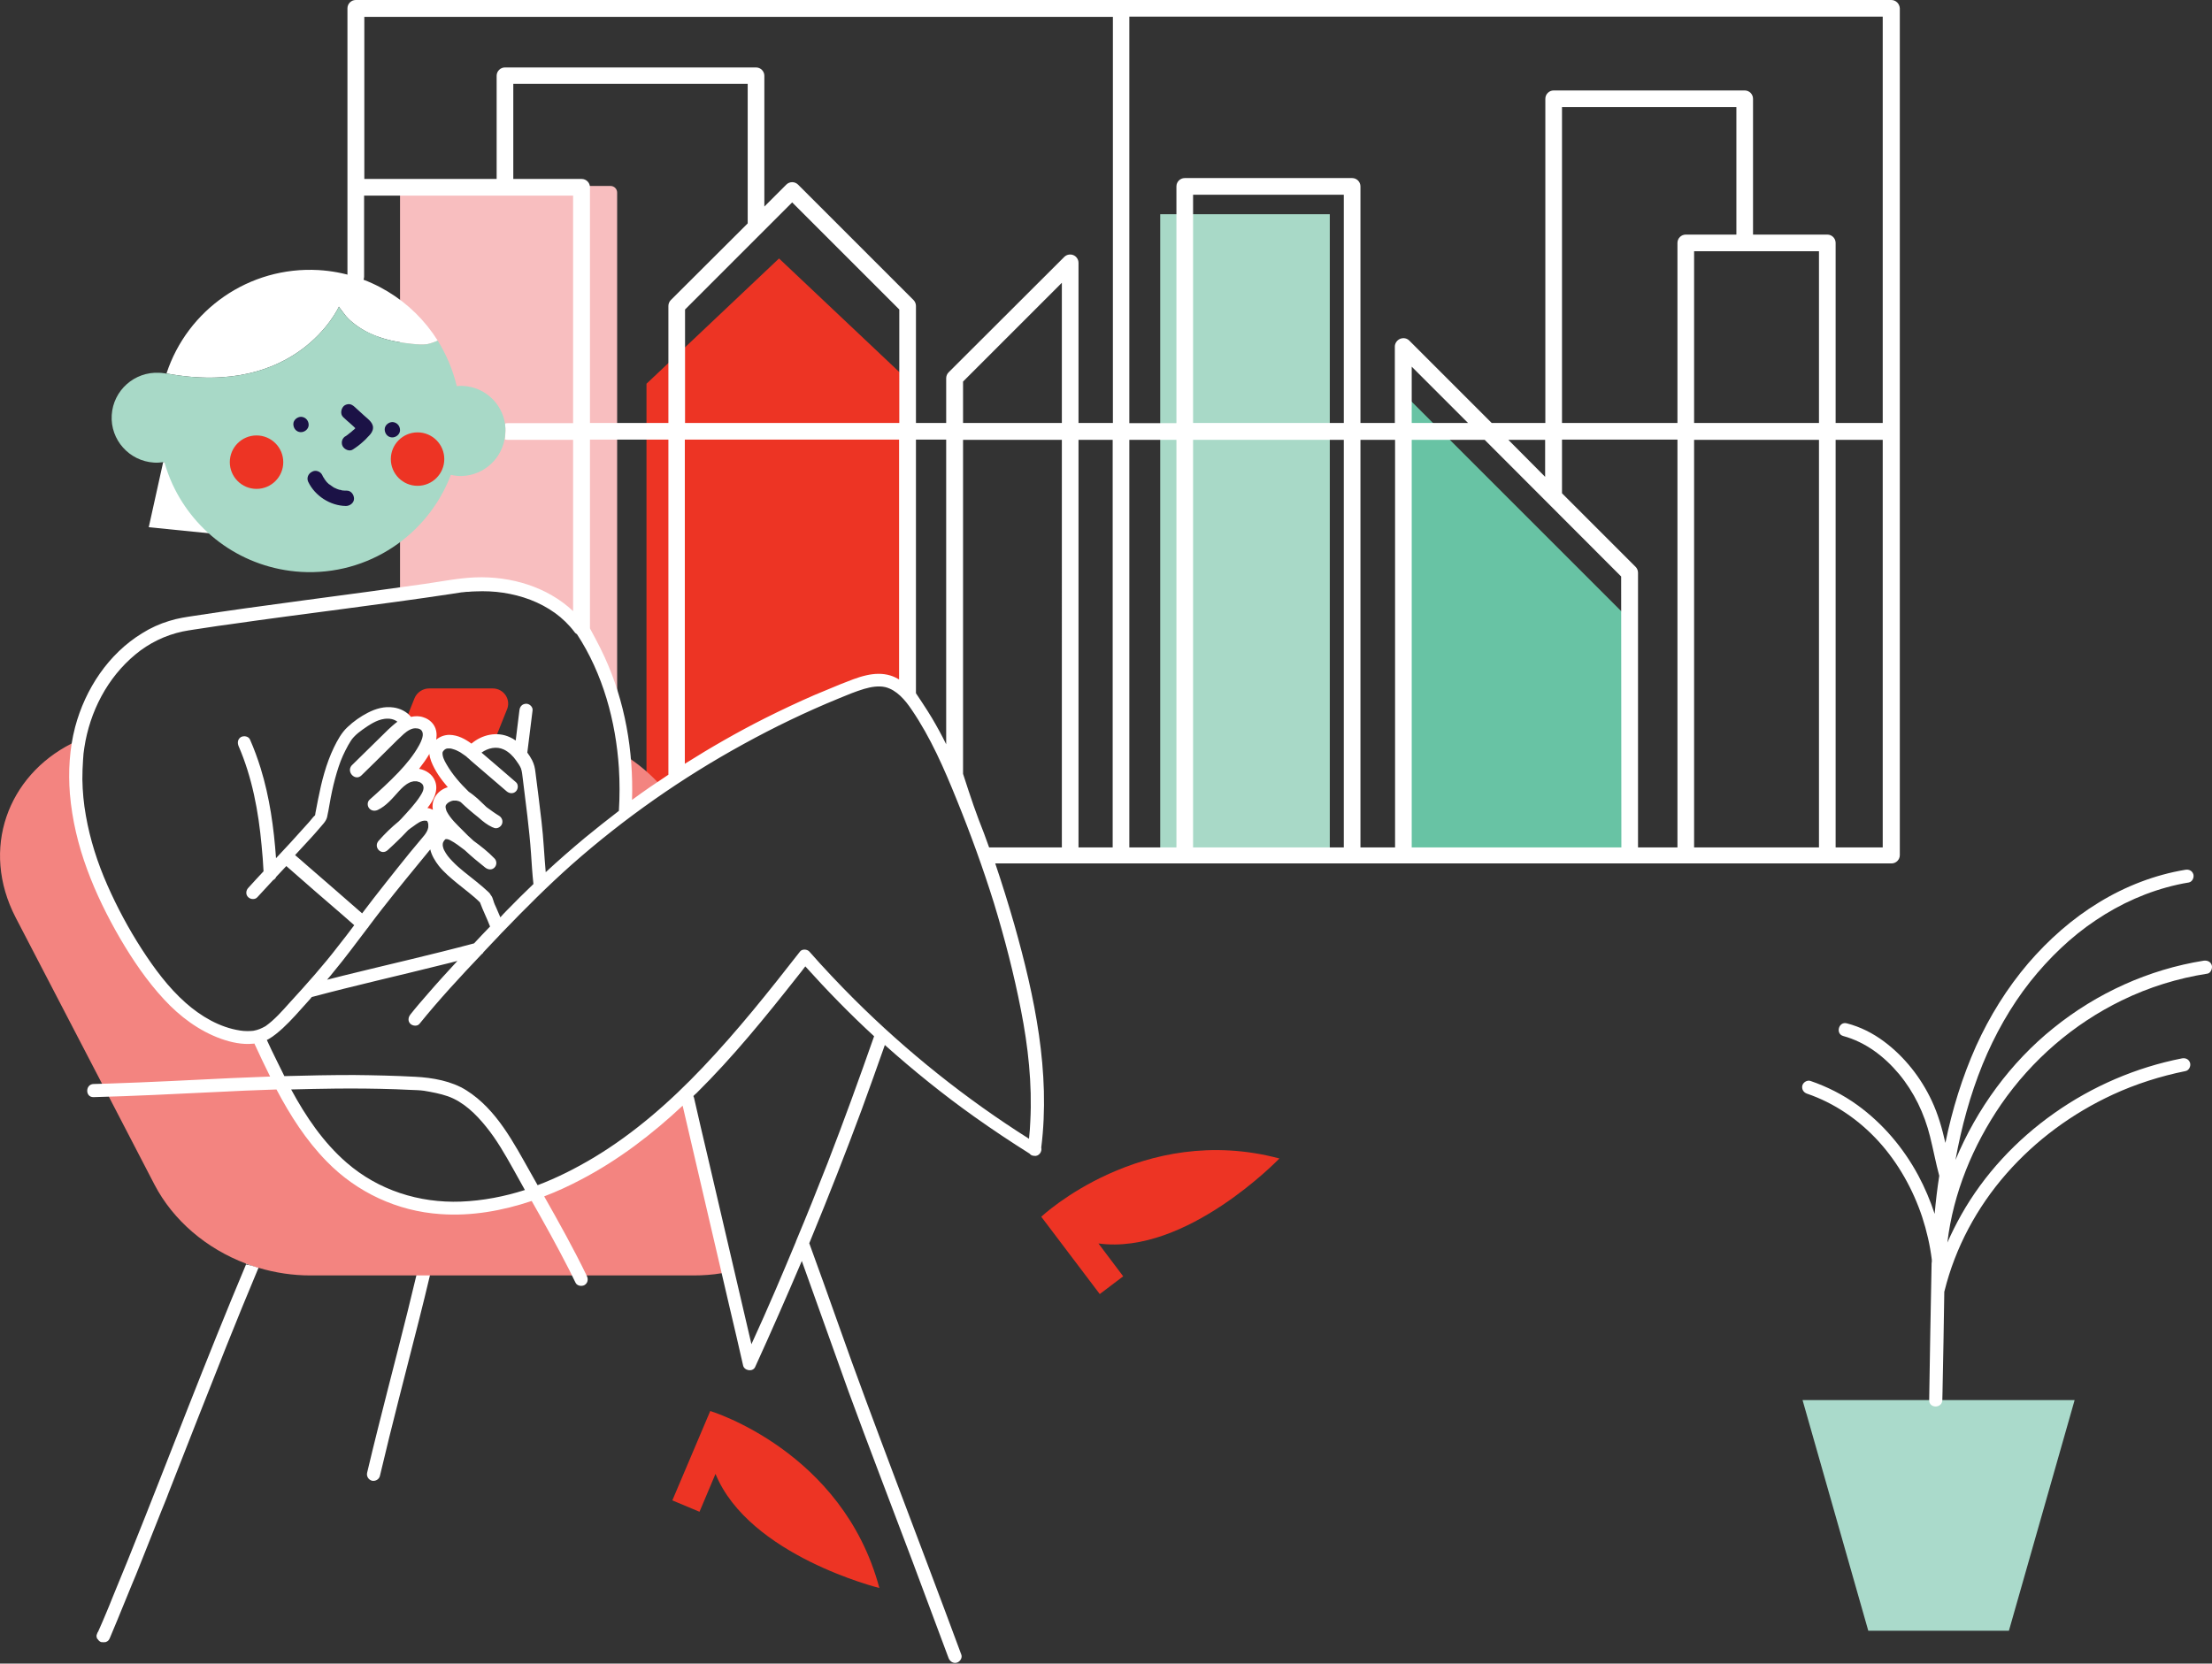 <svg enable-background="new 0 0 1009.7 759.5" viewBox="0 0 1009.7 759.5" xmlns="http://www.w3.org/2000/svg"><rect x="0" y="0" width="1009.7" height="759.5" fill="#333333" stroke="none"/><path d="m475.3 555.5 26.7 35.3 10.7-8.1-11.3-15c40.1 5.5 82.6-38.8 82.6-38.8-62.7-16.7-108.7 26.6-108.7 26.6z" fill="#ed3424"/><path d="m182.6 87.9v180.1c0 2.2 2.3 3.7 4.3 2.8 2.7-1.2 5.5-2.3 8.5-3 1.7-.4 3.2 0 4.3.7.6.4 1.4.5 2.2.4 8.9-1.7 17.8-2.5 27-2.5 1.9 0 3.3.7 4.1 1.8.5.6 1.2.9 2 1 7.3 1 13.6 4.4 19.7 8.2 5.6 3.1 14.7 5.4 13.1 11.3-.8 2.9 2.8 5.2 3.7 5.2l5.6 16.8c1.7 0 4.6 15.1 4.6 13.4v-236.2c0-1.7-1.4-3-3-3h-93c-1.7-.1-3.1 1.3-3.1 3z" fill="#f8bebf"/><path d="m640.8 179.8v211.4h102.2v-109.2z" fill="#68c3a4"/><path d="m529.6 97.8h77.4v293.3h-77.4z" fill="#a8d9c7"/><path d="m355.6 118-60.5 57.2v188.9l8.8-3.9c.6-1.5 1.9-2.7 3.4-3.2l1.2-.3c.4-1.3 1.2-2.4 2.4-3 .1-.2.2-.4.3-.6 3.4-5.4 10-6.6 15.9-7.4 2.4-1.3 4.8-2.6 7.3-3.6.2-.2.4-.4.7-.6 4.3-3.1 8.9-5.4 13.7-7.4 2.6-2.4 5.9-3.8 9-5.5.6-.3 1.2-.5 1.8-.6 5-2.8 10.2-5.5 15.6-7.6.4-.6.9-1.2 1.7-1.7 3.7-2.3 7.3-4.4 11.8-4.8 1-.1 2-.1 3 0 4.1-1.1 8.1-1.5 12.4-.9.4 0 .7.2 1 .3.8.2 1.6.7 2.1 1.3 2.1 0 4.3.4 6.1 1.3v-143.4z" fill="#ed3424"/><path d="m118.6 577.2c-.2.5-.4 1-.7 1.6-1.9-.6-3.8-1.2-5.7-1.9.2-.4.3-.8.5-1.2.6-1.5 2-2.6 3.7-2.1 1.5.3 2.8 2.1 2.2 3.6z" fill="#fff"/><path d="m190.4 580.9c-5.6 23.7-11.9 47.3-17.8 70.9-1.7 6.8-3.4 13.7-5 20.5-.4 1.6.5 3.2 2.1 3.7 1.5.4 3.3-.5 3.7-2.1 5.6-23.8 11.8-47.3 17.8-71 1.7-6.8 3.4-13.6 5-20.4.9-3.8-4.9-5.4-5.8-1.6z" fill="#fff"/><path d="m118 578.8c-5 11.9-9.9 23.9-14.7 35.9-8.9 22.3-17.6 44.6-26.4 67-1 2.8-2.2 5.5-3.3 8.3s-2.2 5.6-3.3 8.3c-1.1 2.8-2.2 5.5-3.3 8.3s-2.2 5.5-3.3 8.3-2.2 5.5-3.4 8.3c-1.1 2.8-2.3 5.5-3.4 8.3s-2.3 5.5-3.4 8.3c-1.1 2.6-2.2 5.2-3.3 7.9-.3.7-.6 1.3-1.3 1.7-.2.1-.4.2-.7.3h-.1c-.5.1-1.2.1-1.7 0 0 0 0 0-.1 0h-.1c-.6-.2-1.1-.6-1.5-1.2 0-.1-.1-.2-.2-.2 0 0-.1-.1-.1-.1-.3-.6-.5-1.4-.2-2 .1-.5.4-1 .7-1.5.6-1.4 1.2-2.8 1.8-4.1.5-1.1.9-2.2 1.4-3.3 1.2-2.8 2.3-5.5 3.4-8.3s2.3-5.5 3.4-8.3 2.3-5.5 3.4-8.3c.5-1.2.9-2.3 1.4-3.5 8.9-22.1 17.5-44.3 26.2-66.4 8.6-21.8 17.3-43.6 26.4-65.2 1.9.3 3.7.9 5.7 1.5z" fill="#fff"/><path d="m330.3 581.1c-.3.1-.7.1-1 .2-4.1.7-8.4 1-12.8 1h-174.8c-8.1 0-16.1-1.2-23.7-3.5-1.9-.6-3.8-1.2-5.7-1.9-18-6.8-33.2-19.6-41.8-36.1l-20.7-39.9-3.1-5.9-39.5-76c-16.4-31.6-3.4-64.9 25.4-79.5 1.6-.8 3.2-1.6 4.9-2.2 0 .7 0 1.5.1 2.2-1.3 4-1.5 8.5-1 13-.7.8-1.2 1.9-1.2 3.2.2 22 7 45 16.5 64.8 9.4 19.4 24 37.8 43 47.8 4.5 2.3 10.4 3.6 15.1 5.2 2.5.8 5.4-.7 7.8.2 0 0-.1 0-.1-.1.1 0 .8.2 1.2.3-.2.2.6 2.1.8 2.5 3.5 10 8.2 20.2 13.1 29.6 4.6 9 10.5 17.8 18.5 24.2 8.6 6.8 19.2 10.4 29.2 14.6 11.2 4.6 25.2 7.6 37.6 6.9 6.4-.3 11.7-.6 17.6-2.7 6.8-2.4 13.7-4.8 20.3-7.7 2.2-.9 2.8-2.7 2.5-4.4 18.1-8.1 33.7-22 49.8-33 1.1-.8 2.1-1.6 3.1-2.5.8 4.2 1.7 8.2 3 12.2 2.5 7.4 5.3 14.5 6.9 22.2s3.3 15.3 4.9 22.9c.8 3.9 1.1 7.8 1.9 11.7.8 3.6 2.1 7 2.2 10.7z" fill="#f38480"/><path d="m286.3 370.3c5.4-3.7 10.5-7.6 16.3-10.5-5.1-6-11.2-11.1-18-15.4 2.3 8.1 2.3 17.7 1.7 25.9z" fill="#f38480"/><path d="m224.9 314.3h-29c-2.9 0-5.6 1.8-6.7 4.5l-4.3 10.8h.2c4.7.2 8.7 2.8 9.1 7.8.3 4-2.4 7.7-4.8 10.7-1 1.2-2.1 2.4-3.1 3.6 1.9 1.7 3.7 2.6 6.1 3.9 2.5 1.4 3 4.5 1.8 6.8-.6 1.1-1.2 1.9-2.1 2.8-.3.3-.6.5-.9.7.3.4.6.9.8 1.4.8 1.9 1.5 3.9 1.7 5.9 1.6.6 2.9 1.9 3.3 3.5 1.1-.2 2.1-.4 3.2-.6 0-3.5.9-6.5 2.7-9 .2-3.2 3-4.7 5.6-4.4.6-.3 1.3-.5 2-.8.6-.2 1.2-.2 1.8-.2 0 0 .1-.1.1-.1-.8-.9-1.6-1.9-2.4-2.8-3.6-4.5-7.6-8.7-9.5-14.2-2.1-6.1 7.6-8.7 9.6-2.7 1.4.8 2.8 1.7 4.1 2.6.3-.3.5-.5.8-.8.7-.6 1.4-1.1 2.1-1.7.3-.3.6-.6.9-.8.1-.1.1-.1.2-.1 0 0 0-.1.1-.3 1.3-2.4 4.5-3.1 6.8-1.8.1 0 .2.1.2.2l6-15c2.2-4.7-1.3-9.9-6.4-9.9z" fill="#ed3424"/><path d="m917 744.5h-64.2l-30-105.3h124.2z" fill="#aadacb"/><path d="m1009.6 440.7c-.5-1.7-2.1-2.3-3.7-2.1-25.1 4-48.8 14.8-68.5 30.7-19.7 15.8-35.1 37-44.8 60.3 2.7-14.9 6.7-29.7 12.4-43.7 5.5-13.4 12.7-26.3 21.7-37.7 8.6-10.8 18.6-20.5 30-28.1 11.3-7.6 23.8-13.2 37.2-16.2 1.7-.4 3.4-.7 5.2-1 1.6-.3 2.5-2.2 2.1-3.7-.5-1.7-2.1-2.4-3.7-2.1-13.9 2.3-27.3 7.5-39.4 14.9-12.2 7.4-23 17-32.3 27.8-9.7 11.4-17.6 24.1-23.8 37.8-6.3 14.1-10.9 29-14 44.2-1.5-6.6-3.3-13-6.2-19.2-4.9-10.5-12.4-20.1-21.8-27.1-5.1-3.8-10.8-6.7-17-8.3-3.7-1-5.3 4.8-1.6 5.8 10.2 2.8 18.7 9.3 25.4 17.3 6.9 8.3 11.6 18.1 14.2 28.6 1.5 6 2.6 12 4.2 17.9-.9 5.8-1.6 11.6-2.1 17.4-2-6.1-4.5-12-7.5-17.6-6.8-12.6-16.2-23.7-27.8-32.1-6.5-4.7-13.8-8.4-21.4-11-1.5-.5-3.3.6-3.7 2.1-.4 1.7.6 3.2 2.1 3.7 12.6 4.3 23.8 12 32.8 21.9 8.9 9.8 15.6 21.8 19.8 34.4 2.1 6.4 3.6 13 4.4 19.5v.7.4c-.1.2-.1.5-.1.8-.4 20.7-.8 41.5-1.1 62.2-.1 3.9 5.9 3.9 6 0 0-1.4.1-2.7.1-4.1 0-.1 0-.2 0-.3.3-15 .6-30.1.8-45.1 0-.1.1-.2.1-.3 4.9-19.8 14.8-38.2 28.2-53.5 13.5-15.4 30.1-27.6 48.7-36.2 10.4-4.8 21.7-8.4 33.1-10.7 1.6-.3 2.5-2.2 2.1-3.7-.5-1.7-2.1-2.4-3.7-2.1-20.9 4.1-40.9 12.7-58.3 25-17.3 12.2-32.1 28-42.5 46.5-2.3 4.1-4.4 8.3-6.3 12.6 2.7-22.7 11.7-44.4 24.6-63.2 14-20.2 32.9-36.6 55.1-47.4 12.3-6 25.5-10.1 39.1-12.2 1.4-.3 2.3-2.3 1.9-3.8z" fill="#fff"/><path d="m863.3 0h-700.9c-2.1 0-3.8 1.7-3.8 3.8v122.5c0 2.1 1.7 3.8 3.8 3.8s3.8-1.7 3.8-3.8v-37h95.4v103.9h-30c-.4 0-.8.1-1.1.2.2 1.5.3 3 .2 4.5 0 .9-.2 1.8-.3 2.7.4.1.8.2 1.2.2h30v78.2c-11.8-11.1-28.4-16-44.6-15.4-7.8.3-15.5 1.9-23.3 3-8.7 1.2-17.3 2.4-26 3.6-18.4 2.5-37 4.9-55.5 7.5-7.7 1.1-15.5 2.2-23.2 3.4-3.9.6-7.7 1.1-11.8 2.4-4.3 1.3-8.5 3.2-12.3 5.6-15.4 9.4-26 25.5-30.6 42.8-2.6 9.9-3.2 20.4-2.4 30.5 1 11.9 3.8 23.5 7.9 34.6 4 10.9 9.2 21.4 15 31.4 5.8 9.9 12.3 19.5 20.1 27.9 7.2 7.8 16 14.4 26.1 18 4.5 1.6 9.6 2.7 14.5 2.2.2 0 .4 0 .6-.1 2.3 5 4.7 10.1 7.2 15.1-5.8.2-11.6.5-17.5.7-18.7.9-37.4 1.9-56.1 2.5-2.3.1-4.6.1-7 .2-3.8.1-3.9 6.1 0 6 18.4-.5 36.7-1.4 55.1-2.3 9.5-.5 18.9-.9 28.4-1.2 6.3 11.9 13.5 23.2 22.9 32.8 13.8 14.2 32.3 22.8 52 24.1 14.1 1 28.2-1.5 41.6-6 5.9 10.4 11.7 20.8 17.1 31.4 1 2 2 4 2.9 5.9.7 1.5 2.8 1.8 4.1 1.1 1.5-.9 1.8-2.6 1.1-4.1-6-12.4-12.7-24.4-19.5-36.4 5.8-2.2 11.4-4.8 16.9-7.7 17-8.9 32.3-20.6 46.3-33.7l21.4 91.9c2.1 8.9 4.2 17.8 6.2 26.7.5 2.4 4.4 3.1 5.5.7 7.3-16 14.4-32.2 21.3-48.4 7.2 19.9 14.2 39.9 21.4 59.8 9.4 25.6 19.2 51 28.8 76.5l16.8 45c.6 1.5 2 2.5 3.7 2.1 1.5-.4 2.7-2.2 2.1-3.7-9.9-26.8-20.1-53.6-30.2-80.4-8.9-23.7-17.8-47.3-26.2-71.2-4.3-12.1-8.6-24.2-13-36.2.3-.7.6-1.4.9-2.2 8-19.4 15.7-39 23-58.7 3.6-9.8 7.1-19.7 10.6-29.6 13 11.6 26.6 22.6 40.8 32.7 8.3 5.9 16.7 11.5 25.3 16.9.3.4.8.8 1.4.9.2 0 .4.1.6.1 2.1.4 3.8-1.8 3.3-3.8 4.3-34.3-3-68.9-12.3-101.8-2.7-9.4-5.6-18.7-8.7-27.9h409.1c2.1 0 3.8-1.7 3.8-3.8v-386.6c-.1-2.1-1.8-3.8-3.9-3.8zm-629 81.6v-43.3h107v63.7l-35.1 35c-.7.7-1.1 1.7-1.1 2.7v53.4h-35.8v-107.6c0-2.1-1.7-3.8-3.8-3.8h-31.2zm197.6 258.2c-2-4.1-4.2-8.1-6.5-12s-7.3-11.3-7.3-11.3v-115.8h13.8zm-25.5-31.4c-3.6-1.1-7.3-.9-10.9-.1-4.1.9-8 2.6-11.9 4.1-3.9 1.6-7.8 3.2-11.8 4.9-7.6 3.3-15.2 6.9-22.6 10.6-12.5 6.3-24.7 13.3-36.6 20.8v-148h97.8v109.5c-1.2-.7-2.6-1.4-4-1.8zm-130.5-8.6c-2-4.5-6.6-12.9-6.6-12.9v-86.2h35.8v153c-5.6 3.7-11.2 7.5-16.6 11.5.7-22.3-3.2-45-12.6-65.4zm134.6-106.7h-97.8v-51.8l48.9-48.9 48.9 48.9zm-294.8 277.5c-1.6.2-4.2.2-6-.1-9.4-1.4-18-6.5-25-12.7-7.9-7-14.3-15.7-20-24.5-6-9.3-11.2-19-15.7-29.2s-7.9-20.8-9.8-31.7c-1-5.5-1.5-11-1.6-16.6 0-2.9.1-5.8.3-8.7.1-2 .3-4.2.6-5.8 2.5-16.4 10.5-31.9 23.3-42.5 6.1-5.1 13.6-8.8 21.6-10.5 3.5-.7 6.9-1.1 10.6-1.7s7.4-1.1 11.1-1.6c17.3-2.5 34.4-4.7 51.7-7 16.5-2.2 33.1-4.4 49.6-6.9 1.5-.2 3-.5 4.5-.7h.3c.3 0 .6-.1.9-.1.5-.1 1-.1 1.6-.1 1.1-.1 2.2-.2 3.3-.2 4.2-.2 8.7 0 12.6.6 8.6 1.3 16.7 4.2 23.8 9.3 3.2 2.3 6.4 5.4 8.8 8.6.3.5.8.8 1.2 1.1 11.8 18 17.7 39.7 19.1 61 .4 6.5.4 13.1 0 19.6-5.2 4-10.4 8.1-15.5 12.3-6.1 5.1-12.1 10.3-17.9 15.7-.7-7.7-1-15.4-1.9-23s-1.8-15.1-2.8-22.7c-.2-1.9-.6-3.6-1.5-5.4-.6-1.2-1.4-2.4-2.2-3.5.8-6.4 1.6-12.9 2.4-19.3.2-1.6-1.5-3.1-3-3-1.8.1-2.8 1.3-3 3l-1.7 13.8c-.8-.6-1.7-1.1-2.6-1.5-5.9-2.8-12.8-1.2-17.6 2.9-3-2.2-6.2-3.9-10-4-2.3 0-4.4.8-6.1 2.2.2-1.3.3-2.6 0-4-.6-3-2.9-5.3-5.8-6.2-2-.7-3.9-.6-5.7-.2-1.9-2.4-5-3.9-8-4.3-4.1-.6-8 .5-11.7 2.4-3.3 1.7-6.6 4-9.3 6.6-2.7 2.5-4.6 6-6.2 9.3-3.6 7.5-5.6 15.5-7.2 23.6-.4 2.1-.8 4.2-1.2 6.2 0 .2-.1.5-.1.7 0 0 0 .2-.1.4 0 .1-.1.2-.2.2-.2.2-.3.4-.5.5-.7.8-1.3 1.6-2 2.4-2.8 3.1-5.6 6.2-8.4 9.3-2.2 2.4-4.5 4.8-6.7 7.2-1-13.9-2.9-27.7-7-41-1.4-4.5-3-8.9-4.9-13.2-.7-1.5-2.8-1.8-4.1-1.1-1.5.9-1.7 2.6-1.1 4.1 6.2 14.3 9.1 29.9 10.5 45.3.4 4 .7 7.9.9 11.9-2.3 2.5-4.7 5-7 7.6-1.1 1.2-1.2 3.1 0 4.2 1.1 1.1 3.2 1.2 4.2 0 2.4-2.6 4.8-5.2 7.2-7.8.6-.3 1.1-.8 1.4-1.5 1.5-1.6 3.1-3.3 4.6-4.9 8.6 7.6 17.3 15.1 26 22.6 1.7 1.5 3.3 2.9 5 4.4-2.4 3.2-4.8 6.4-7.3 9.5-6.9 9-14.5 17.5-22.2 25.9-3.4 3.8-6.9 7.8-11 10.7-1.8 1-3.3 1.7-5.5 2.1zm49.3-116.6c4.4-4.3 8.8-8.6 13.2-13 2-2 4-4 6.1-5.9.8-.7 1.7-1.4 2.7-1.9s1.8-.7 2.6-.7c1.5 0 2.9.4 3.3 2 .4 1.7-.6 3.9-1.5 5.6-2.5 4.6-5.9 8.7-9.5 12.5-4.2 4.4-8.7 8.5-13.2 12.5-1.1 1-1.1 2.8-.2 3.9 1 1.2 2.5 1.4 3.9.8 4-1.9 6.8-5.4 9.7-8.6 1.4-1.5 2.9-3 4.8-3.9.3-.2.7-.3 1.1-.4.1 0 .9-.2.9-.2h1.2.2s.1 0 .2.1c1 .2 1.2.3 1.9.8-.3-.2.2.2.4.4 0 0 .4.7.3.5.7 1.6-.3 3.4-1.2 4.8-2.4 3.8-5.7 7.2-8.7 10.5-.4.4-.8.8-1.2 1.2-3.3 2.7-6.4 5.7-9.2 8.9-2.5 2.9 1.3 6.9 4.2 4.2 3.2-2.9 6.3-5.9 9.3-9.1.8-.6 1.5-1.2 2.3-1.7 1.7-1.2 3.7-2.9 5.8-2.6h.4c-.1 0-.2 0 0 .1h.1c.1 0 .2.2.2.3.1.1.1.2.2.4 0 0 .2.6.2.8v.1.1.9.1.2c-.1.3-.1.5-.2.8-.1.4-.3.8-.5 1.2-.6 1.1-1.4 2.1-2.3 3.1-1.8 2.2-3.7 4.4-5.5 6.6-3.8 4.6-7.4 9.3-11.1 13.9-3.6 4.5-7.1 9.1-10.6 13.7-8.4-7.4-16.9-14.7-25.4-22.1-1.7-1.5-3.4-3-5.2-4.5 2.4-2.6 4.8-5.2 7.2-7.8 1.3-1.4 2.6-2.9 3.8-4.3 1.3-1.6 3.1-3.2 3.6-5.2.9-4 1.4-8 2.3-12 .8-3.7 1.8-7.5 3-11.1s2.4-6.2 4.3-9.7c.8-1.3 1.5-2.7 2.6-3.8 1.2-1.3 2.6-2.4 4-3.4 3-2.1 6.3-4.4 10-4.9 2.3-.3 4.3.1 5.9 1.3-1.5 1.1-2.9 2.4-4.2 3.6-5.6 5.5-11.2 11-16.7 16.4-2.5 3 1.7 7.3 4.5 4.5zm32.6 15.7c-.8-.4-1.6-.7-2.5-.8 2.7-3.4 5.2-7.9 3.5-12.3-1.2-3.1-4.1-5-7.3-5.6 1.7-2.2 3.3-4.4 4.7-6.8.1 1.1.4 2.2.8 3.3 1.7 4.4 4.5 8.3 7.6 11.9-4.5 1.3-7.7 5.5-6.8 10.3zm5.8-2.2c0-.2.1-.4 0 0zm0 .6c0-.1 0-.4 0 0zm-1.2 17c0-.1 0-.1 0 0zm-34.5 38.7s.1-.1 0 0c.3-.3.5-.5.6-.8 2-2.7 4.1-5.4 6.1-8 7.2-9.2 14.6-18.2 22-27.2.6 2.7 2.2 5.3 3.9 7.5 2.4 3 5.4 5.5 8.3 7.9 3.5 2.9 7.3 5.6 10.5 8.8 1.4 3.8 3.2 7.3 4.6 11-2.5 2.6-4.9 5.1-7.3 7.7-19.8 5.3-39.8 9.8-59.6 14.7-2.5.6-5 1.3-7.5 1.9 1-1.2 2-2.3 2.9-3.5 5.4-6.5 10.4-13.3 15.5-20zm55.2-16.6c-3.5-3.3-7.4-6.2-11.1-9.2-1.4-1.2-2.8-2.3-4.1-3.6-1.7-1.7-3.1-3.1-4.2-4.9-.7-1.2-1-1.6-1.3-2.9 0 0-.1-.5-.1-.5 0-.2 0-.4 0-.6v-.1c0-.3.1-.6.2-.9 0 0 .3-.5.3-.5.1-.1.1-.2.1-.2s.1-.1.2-.2c0 0 .5-.6.4-.5v.1c.1 0 .2-.1.2-.1h.1.1.2.1c.2 0 .5.1.8.2.2 0 .3.1.4.2 0 0 0 0 .3.1 2.3 1.2 4.5 2.9 6.6 4.5 3 2.8 6.1 5.4 9.4 8 1.3 1 3 1.2 4.2 0s1.1-3.1 0-4.2c-2.9-3-6.2-5.6-9.5-8-1.7-1.5-3.4-3.1-5-4.8-2.8-2.8-5.5-5.3-7.2-8.5-.1-.2-.2-.3-.2-.5 0-.1-.1-.1-.1-.1v-.1c-.1-.4-.2-.8-.3-1.2 0-.2 0-.5 0-.6s.1-.3.1-.4c.1-.1.3-.5.3-.5l.5-.5s.1-.1.1-.1c.4-.3.8-.5 1.2-.7.1 0 .5-.2.5-.2.3-.1.5-.1.8-.2h.1.6.6.1c.4.1.8.2 1.2.3.3.1.5.3.8.4 2.6 2.5 5.3 4.8 8.1 7 2 1.8 4 3.4 6.4 4.5h.1c.2.1.5.2.7.3 1.4.5 3-.5 3.5-1.7.6-1.4.1-2.9-1.2-3.8-2-1.2-3.9-2.6-5.8-4-1.4-1.3-2.7-2.6-4.1-3.9-1.3-1.1-2.6-2.2-4-3.1-3.9-3.8-7.5-7.9-10.2-12.6-1-1.7-1.9-3.5-1.8-5.3 0 .1.1-.3.1-.3.1-.1.2-.4.3-.5.1 0 .5-.5.5-.5.8-.6 1.2-.6 2-.6s1.4.1 2.5.5c.5.2.5.2.8.3.6.3 1.2.6 1.8.9.8.5 1.5 1 2.2 1.5.1.1.2.2.3.2.3.2.6.5.8.7.6.5 1.2 1 1.8 1.6 5.4 4.6 10.8 9.3 16.2 13.9 1.2 1 3 1.2 4.2 0 1.1-1.1 1.2-3.2 0-4.2-5.2-4.5-10.4-9-15.7-13.5 3-2.1 6.8-3 10.2-1.4 2.3 1.1 4.2 3 5.6 5 .8 1.1 1.7 2.4 2.2 3.6.5 1.4.6 2.9.8 4.4 1.4 11.5 3 23 3.8 34.5.3 4.6.6 9.3 1.1 13.9-4.2 4-8.3 8.1-12.3 12.2-1 1-1.9 2-2.8 3-.6-1.4-1.2-2.8-1.8-4.2-.6-1.3-1-2.1-1.4-3.5-.3-.9-.5-1.7-1.2-2.5-.4-.8-.8-1.1-1.1-1.4zm-18.5-41.2c.2-.2.1-.1 0 0zm5.2-.8c.2.1.1.1 0 0zm.8 183.4c-19.1.7-37.7-5.2-52.2-17.8-10.6-9.2-18.6-21-25.3-33.4 6.7-.2 13.5-.3 20.2-.4 9.2-.1 18.3 0 27.5.3l6.9.3c2 .1 4.1.1 6.1.4 3.6.6 7.3 1.3 10.8 2.5 7.1 2.5 12.8 8.1 17.4 13.8 4.9 6 8.7 12.7 12.4 19.3 1.8 3.2 3.6 6.4 5.4 9.7-9.4 3-19.2 4.9-29.2 5.3zm167.4-17.7c-4.7 12-9.5 24-14.5 35.9v.1c-3 7.3-6.1 14.5-9.2 21.8-3.6 8.4-7.3 16.7-11.1 25-6.7-28.6-13.3-57.2-20-85.8-2.1-8.9-4.2-17.8-6.2-26.7-.1-.3-.2-.5-.3-.8.5-.5.9-.9 1.4-1.3 16.8-16.6 31.6-34.9 46.2-53.4 1.2-1.5 2.4-3 3.5-4.5 10 11.1 20.4 21.8 31.4 31.9-6.8 19.4-13.8 38.7-21.2 57.8zm88.2-69.9c3.3 16.7 5.2 33.9 4.3 50.9-.1 2.7-.3 5.3-.6 8-28.8-18.2-55.6-39.6-79.8-63.7-7-7-13.9-14.3-20.5-21.8-1-1.1-3.3-1.2-4.2 0-14.2 18.2-28.6 36.3-44.5 53-14.8 15.6-31.1 29.9-49.5 41-8.2 4.9-16.8 9.3-25.8 12.7-1-1.8-2.1-3.7-3.1-5.5-7.8-13.8-15.6-29.1-29.4-37.8-6.8-4.3-15.5-5.8-23.4-6.2-9.3-.5-18.6-.7-28-.8-10.6 0-21.1.2-31.7.5-2.1-4.1-4-8.2-6-12.2-.7-1.4-1.3-2.9-2-4.3.3-.1.5-.3.8-.4 2.3-1.3 4.5-3.2 6.5-5 4-3.7 7.6-7.9 11.3-12 .7-.7 1.3-1.5 1.9-2.2 19.8-5.3 39.9-9.8 59.8-14.8 2.2-.5 4.4-1.1 6.7-1.7-4.6 5-9.1 9.9-13.5 15-2.7 3.1-5.4 6.2-8 9.5-1 1.3-1.2 3 0 4.2 1 1 3.2 1.3 4.2 0 8.9-11 18.6-21.5 28.4-31.8.4-.2.6-.5.8-.9 1.7-1.8 3.4-3.6 5.1-5.4 1.1-1.1 2.1-2.2 3.2-3.4.2-.2.4-.4.6-.6 10.1-10.5 20.4-20.8 31.3-30.5 24-21.2 50.4-39.7 78.5-55.1 14-7.7 28.5-14.7 43.4-20.8 3.8-1.6 7.7-3.2 11.7-4.4 3.1-.9 6.5-1.5 9.6-.8 5.2 1.3 9.1 5.9 12.1 10.4 8.6 12.6 14.8 26.9 20.5 41 6.3 15.5 12 31.2 17 47.2 4.9 16.1 9.1 32.3 12.3 48.7zm18.7-74.1h-33.2c-1.5-4.3-3.1-8.5-4.8-12.8-2.7-7-7.1-20.8-7.1-20.8v-152.5h45.1zm0-193.8h-45.1v-18.9l45.1-45.1zm23.2 193.8h-15.6v-186.1h15.6zm0-193.8h-15.6v-73.1c0-1.5-.9-2.9-2.3-3.5s-3.1-.3-4.2.8l-52.8 52.7c-.7.7-1.1 1.7-1.1 2.7v20.4h-13.8v-53.4c0-1-.4-2-1.1-2.7l-52.7-52.7c-1.5-1.5-3.9-1.5-5.4 0l-10 10v-59.7c0-2.1-1.7-3.8-3.8-3.8h-114.6c-2.1 0-3.8 1.7-3.8 3.8v47.1h-60.4v-74h341.7v185.4zm29.1 193.8h-21.5v-186.1h21.5zm76.4 0h-68.8v-186.1h68.8zm0-193.8h-68.8v-104.2h68.8zm23.4 193.8h-15.8v-186.1h15.8zm103.3 0h-95.7v-186.1h33.3l62.3 62.4zm-95.7-193.8v-25.7l25.7 25.7zm44.1 7.7h16.8v16.9zm77.2 186.1h-18v-125.4c0-1-.4-2-1.1-2.7l-33.6-33.6v-24.5h52.7zm0-276v82.2h-52.7v-144.2h79.6v58.2h-23.1c-2.1 0-3.8 1.7-3.8 3.8zm64.6 276h-57v-186.1h57zm0-193.8h-57v-78.4h57zm29.1 193.8h-21.5v-186.1h21.5zm0-193.8h-21.5v-82.2c0-2.1-1.7-3.8-3.8-3.8h-33.9v-62c0-2.1-1.7-3.8-3.8-3.8h-87.2c-2.1 0-3.8 1.7-3.8 3.8v148h-24.5l-37.6-37.6c-1.1-1.1-2.7-1.4-4.2-.8-1.4.6-2.4 2-2.4 3.5v34.9h-15.7v-108c0-2.1-1.7-3.8-3.8-3.8h-76.4c-2.1 0-3.8 1.7-3.8 3.8v108.1h-21.5v-185.6h343.9z" fill="#fff"/><path d="m324.2 644.2-17.3 40.8 12.4 5.2 7.3-17.3c15.3 37.4 74.8 52.1 74.8 52.1-16.7-62.6-77.2-80.8-77.2-80.8z" fill="#ed3424"/><path d="m74.5 210.9-6.6 29.8 43.8 4.4-20.1-33.2z" fill="#fff"/><path d="m145.4 123.3c-31.8-1.8-59.9 18.2-69.4 47.2 59.5 11.1 78.4-29.8 78.7-30.5 0 .2 3 4 3.3 4.4 1.2 1.4 2.7 2.7 4.2 3.8 3.3 2.5 7 4.4 10.9 5.7 4.9 1.7 10 2.6 15.1 3.1 2.3.2 4.6.4 6.9.1.4-.1 3.3-.9 4.7-1.6-11.5-18.3-31.3-30.8-54.4-32.2z" fill="#fff"/><path d="m230.5 193.3c-1.5-9.3-9.3-16.6-19.1-17.1-1-.1-2 0-2.9.1-1.8-7.5-4.8-14.5-8.7-20.8-1.5.8-4.4 1.6-4.7 1.6-2.3.4-4.6.1-6.9-.1-5.1-.5-10.2-1.4-15.1-3.1-3.9-1.4-7.6-3.2-10.9-5.7-1.5-1.1-3-2.4-4.2-3.8-.3-.4-3.3-4.1-3.3-4.4-.3.7-19.2 41.6-78.7 30.5v.1c-.4-.1-.8-.2-1.2-.2-.7-.1-1.4-.2-2.1-.2-11.3-.6-21 8-21.7 19.3s8 21 19.3 21.7c1.4.1 2.8 0 4.2-.2.2 0 .3-.1.5-.1 1 3.5 2.2 6.8 3.7 10.1 10.3 22.4 32.3 38.5 58.7 40.1 30.8 1.8 58-16.9 68.4-44.3 1 .2 2.1.4 3.2.5 10.4.6 19.4-6.7 21.3-16.6.2-.9.3-1.8.3-2.7.2-1.7.1-3.2-.1-4.7z" fill="#a8d9c7"/><circle cx="117.1" cy="211" fill="#ed3424" r="12.2"/><circle cx="190.6" cy="209.6" fill="#ed3424" r="12.2"/><g fill="#1b1246"><path d="m166.3 189.8c-1.5-1.4-3-2.7-4.5-4.1-.7-.6-1.4-1.1-2.4-1.2-.9 0-1.9.3-2.5.9-1.2 1.2-1.7 3.6-.3 5 1.3 1.2 2.6 2.4 3.9 3.5.6.5 1.2 1.1 1.7 1.6-.3.4-.7.7-1.1 1-.5.5-1.1 1-1.7 1.4-.3.3-.6.5-1 .8-.1.1-.3.2-.4.3s-.8.6-.1 0c-.8.5-1.4 1.1-1.7 2-.3.8-.2 2 .2 2.7.8 1.5 3.1 2.6 4.7 1.5 1.7-1.1 3.3-2.3 4.8-3.7.7-.6 1.3-1.2 1.9-1.9.9-.9 1.9-1.9 2.3-3.2.9-3-1.8-4.8-3.8-6.6zm-2.7 4.2c0-.1.1-.2 0 0z"/><path d="m179.3 192.7c-1.8-.1-3.7 1.4-3.7 3.3s1.3 3.6 3.3 3.7c1.8.1 3.7-1.4 3.7-3.3s-1.3-3.5-3.3-3.7z"/><path d="m137.6 190.3c-1.8-.1-3.7 1.4-3.7 3.3s1.3 3.6 3.3 3.7c1.8.1 3.7-1.4 3.7-3.3s-1.3-3.5-3.3-3.7z"/><path d="m140.7 220c3.1 6.4 10 10.9 17.2 11 1.8 0 3.7-1.4 3.7-3.3 0-1.8-1.3-3.7-3.3-3.7-.7 0-1.4 0-2.1-.1-.2 0-.4-.1-.5-.1.3 0 .8.2.2 0-.3-.1-.6-.2-1-.2-.7-.2-1.4-.5-2-.8-.4-.2.1 0 .2.1-.2-.1-.3-.2-.5-.2-.3-.2-.6-.4-.9-.6-.6-.4-1.1-.8-1.7-1.2-.4-.3.1 0 .2.2-.1-.1-.3-.2-.4-.4-.3-.2-.5-.5-.8-.8-.2-.2-.4-.5-.6-.8-.1-.1-.2-.3-.3-.4-.4-.5.1-.1.1.1 0-.2-.5-.7-.6-.9-.2-.3-.3-.6-.5-1-.8-1.7-3.1-2.5-4.7-1.5-1.8.9-2.5 2.9-1.7 4.6z"/></g></svg>